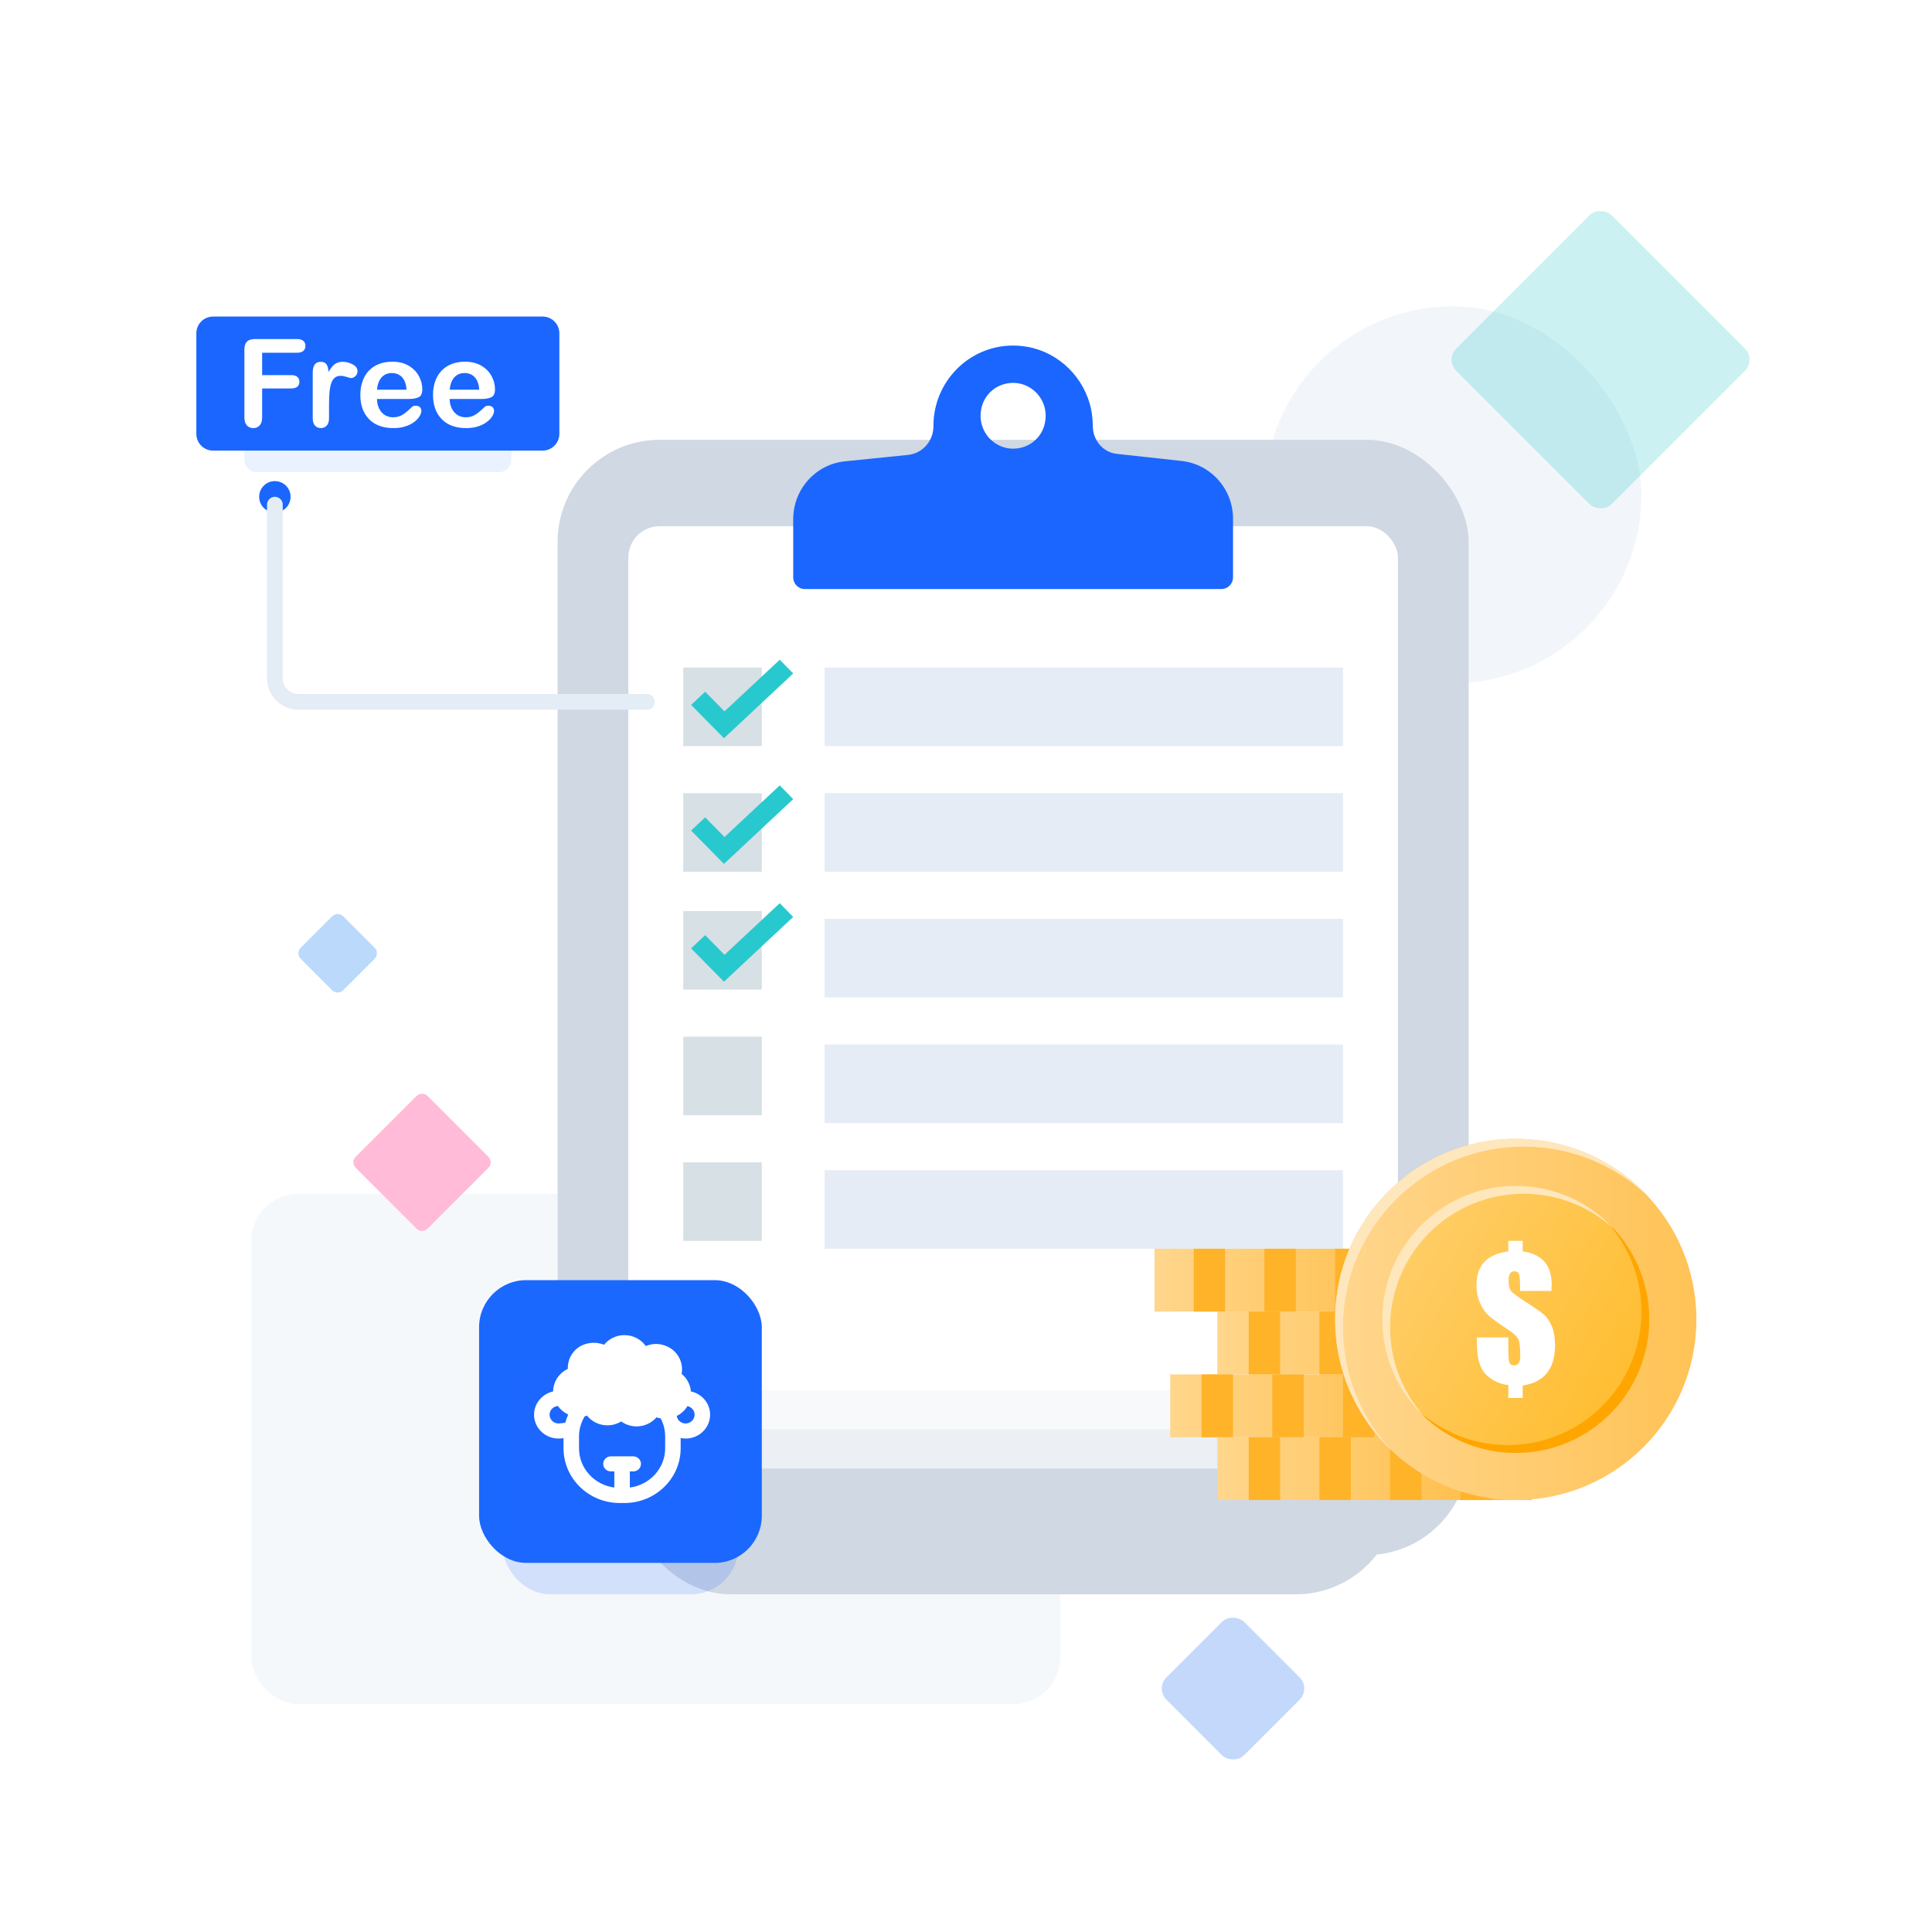 <?xml version="1.0" encoding="UTF-8"?>
<svg width="246px" height="246px" viewBox="0 0 246 246" version="1.1" xmlns="http://www.w3.org/2000/svg">
    <title>Illustration/薅羊毛</title>
    <defs>
        <filter x="-30.6%" y="-71.4%" width="161.2%" height="242.9%" filterUnits="objectBoundingBox" id="filter-1">
            <feGaussianBlur stdDeviation="10" in="SourceGraphic"></feGaussianBlur>
        </filter>
        <filter x="-100.0%" y="-100.0%" width="300.0%" height="300.0%" filterUnits="objectBoundingBox" id="filter-2">
            <feGaussianBlur stdDeviation="10" in="SourceGraphic"></feGaussianBlur>
        </filter>
        <filter x="-97.1%" y="-262.9%" width="294.1%" height="625.7%" filterUnits="objectBoundingBox" id="filter-3">
            <feGaussianBlur stdDeviation="11" in="SourceGraphic"></feGaussianBlur>
        </filter>
        <linearGradient x1="0.687%" y1="50.006%" x2="99.6%" y2="50.006%" id="linearGradient-4">
            <stop stop-color="#FFD68C" offset="0%"></stop>
            <stop stop-color="#FFBA3D" offset="100%"></stop>
        </linearGradient>
        <linearGradient x1="0.686%" y1="50%" x2="99.603%" y2="50%" id="linearGradient-5">
            <stop stop-color="#FFD68E" offset="0%"></stop>
            <stop stop-color="#FFC356" offset="100%"></stop>
        </linearGradient>
        <linearGradient x1="-27.741%" y1="2.174%" x2="167.319%" y2="122.179%" id="linearGradient-6">
            <stop stop-color="#FFD47E" offset="0%"></stop>
            <stop stop-color="#FFAF00" offset="100%"></stop>
        </linearGradient>
    </defs>
    <g id="Illustration/薅羊毛" stroke="none" stroke-width="1" fill="none" fill-rule="evenodd">
        <g id="薅羊毛">
            <rect id="矩形备份-30" fill-opacity="0" fill="#D8D8D8" x="0" y="0" width="246" height="246"></rect>
            <g id="img_moneyillustration" transform="translate(17, 17)">
                <rect fill-opacity="0" fill="#D8D8D8" x="0" y="0" width="212" height="212"></rect>
                <g id="bg" transform="translate(15, 22)">
                    <rect id="矩形" fill="#E6EDF5" opacity="0.4" x="0" y="113" width="103" height="65"
                          rx="6"></rect>
                    <rect id="矩形备份-4" fill="#E7EEF6" opacity="0.5" x="129" y="0" width="48" height="48"
                          rx="24"></rect>
                </g>
                <g id="element" transform="translate(21, 8.799)">
                    <rect id="矩形" fill="#C4D8FC"
                          transform="translate(119, 189.201) rotate(-45) translate(-119, -189.201) "
                          x="112" y="182.201" width="14" height="14" rx="2"></rect>
                    <rect id="矩形" fill="#33C8CD" opacity="0.252"
                          transform="translate(165.799, 20) rotate(-45) translate(-165.799, -20) "
                          x="151.799" y="6" width="28" height="28" rx="2"></rect>
                    <path d="M9.695,96.289 L5.701,100.283 C5.31,100.674 4.677,100.674 4.287,100.283 L0.293,96.289 C-0.098,95.898 -0.098,95.266 0.293,94.875 L4.287,90.881 C4.677,90.49 5.31,90.49 5.701,90.881 L9.695,94.875 C10.086,95.266 10.086,95.898 9.695,96.289"
                          id="Fill-9" fill="#BBD9FA"></path>
                    <path d="M24.185,122.904 L16.446,130.643 C16.056,131.034 15.422,131.034 15.032,130.643 L7.293,122.904 C6.902,122.514 6.902,121.881 7.293,121.49 L15.032,113.752 C15.422,113.361 16.056,113.361 16.446,113.752 L24.185,121.49 C24.576,121.881 24.576,122.514 24.185,122.904"
                          id="Fill-11" fill="#FFBBD8"></path>
                </g>
                <g id="order" transform="translate(54, 27)">
                    <rect id="矩形" fill="#CFD8E3" filter="url(#filter-1)" x="9" y="117" width="98" height="42"
                          rx="13"></rect>
                    <rect id="矩形" fill="#CFD8E3" x="0" y="12" width="116" height="142" rx="13"></rect>
                    <rect id="矩形" fill="#FFFFFF" opacity="0.6" x="17" y="51" width="81.88" height="92"
                          rx="4"></rect>
                    <rect id="矩形" fill="#FFFFFF" opacity="0.6" x="13" y="38" width="89" height="100"
                          rx="4"></rect>
                    <rect id="矩形" fill="#FFFFFF" x="9" y="23" width="98" height="110" rx="4"></rect>
                    <rect id="矩形" fill="#E5ECF5" x="34" y="41" width="66" height="10"></rect>
                    <rect id="矩形备份-43" fill="#E5ECF5" x="34" y="57" width="66" height="10"></rect>
                    <rect id="矩形备份-44" fill="#E5ECF5" x="34" y="73" width="66" height="10"></rect>
                    <rect id="矩形备份-45" fill="#E5ECF5" x="34" y="89" width="66" height="10"></rect>
                    <rect id="矩形备份-46" fill="#E5ECF5" x="34" y="105" width="66" height="10"></rect>
                    <rect id="矩形" fill="#D6E0E5" x="16" y="41" width="10" height="10"></rect>
                    <rect id="矩形备份-39" fill="#D6E0E5" x="16" y="57" width="10" height="10"></rect>
                    <rect id="矩形备份-40" fill="#D6E0E5" x="16" y="72" width="10" height="10"></rect>
                    <rect id="矩形备份-41" fill="#D6E0E5" x="16" y="88" width="10" height="10"></rect>
                    <rect id="矩形备份-42" fill="#D6E0E5" x="16" y="104" width="10" height="10"></rect>
                    <polygon id="Stroke-32" fill="#28C9CE" fill-rule="nonzero"
                             points="28.285 40 29.999 41.753 21.182 50 17 45.756 18.786 44.073 21.252 46.577"></polygon>
                    <polygon id="Stroke-32备份" fill="#28C9CE" fill-rule="nonzero"
                             points="28.285 56 29.999 57.753 21.182 66 17 61.756 18.786 60.073 21.252 62.577"></polygon>
                    <polygon id="Stroke-32备份-2" fill="#28C9CE" fill-rule="nonzero"
                             points="28.285 71 29.999 72.753 21.182 81 17 76.756 18.786 75.073 21.252 77.577"></polygon>
                    <path d="M47.852,10.243 L47.852,10.288 C47.852,12.167 46.447,13.75 44.586,13.927 L44.586,13.927 L36.577,14.741 C32.842,15.126 30,18.307 30,22.108 L30,22.108 L30,29.52 C30,30.335 30.646,31 31.465,31 L31.465,31 L84.536,31 C85.341,31 86,30.335 86,29.52 L86,29.52 L86,22.049 C86,18.278 83.189,15.111 79.469,14.697 L79.469,14.697 L71.224,13.793 C69.437,13.602 68.149,12.063 68.149,10.243 L68.149,10.243 C68.133,9.548 68.076,8.837 67.93,8.112 L67.93,8.112 C67.094,4.089 63.844,0.879 59.845,0.168 L59.845,0.168 C59.217,0.054 58.595,0 57.986,0 L57.986,0 C52.39,0 47.852,4.586 47.852,10.243 M54.075,7.564 C54.462,6.351 55.438,5.367 56.638,4.975 L56.638,4.975 C59.959,3.893 62.997,6.962 61.925,10.318 L61.925,10.318 C61.539,11.53 60.563,12.515 59.363,12.907 L59.363,12.907 C58.9,13.058 58.442,13.129 57.999,13.129 L57.999,13.129 C55.273,13.129 53.152,10.452 54.075,7.564"
                          id="Fill-35" fill="#1A66FF"></path>
                </g>
                <g id="sheep" transform="translate(44, 146)">
                    <rect id="矩形" fill="#1B68FF" x="0" y="0" width="36" height="36" rx="6"></rect>
                    <rect id="矩形" fill="#1B68FF" opacity="0.4" filter="url(#filter-2)" x="3" y="10" width="30"
                          height="30" rx="6"></rect>
                    <g id="编组-39" transform="translate(7, 7)" fill="#FFFFFF" fill-rule="nonzero">
                        <path d="M11.502,3.55271368e-15 C12.624,3.55271368e-15 13.628,0.542 14.227,1.392 C15.191,0.982 16.345,1.027 17.357,1.663 C17.954,2.038 18.412,2.609 18.65,3.26 C18.854,3.818 18.899,4.386 18.792,4.936 C19.472,5.488 19.901,6.291 19.97,7.167 C21.368,7.466 22.42,8.681 22.42,10.132 C22.42,11.808 21.02,13.171 19.298,13.171 C19.082,13.171 18.873,13.142 18.667,13.101 L18.667,13.101 L18.667,14.414 C18.667,18.253 15.459,21.377 11.513,21.377 L11.513,21.377 L10.908,21.377 C6.964,21.377 3.754,18.255 3.754,14.414 L3.754,14.414 L3.754,13.124 C3.486,13.155 3.248,13.171 3.122,13.171 C1.4,13.171 0,11.808 0,10.132 C0,8.689 1.041,7.479 2.431,7.172 C2.439,5.926 3.194,4.824 4.3,4.297 C4.297,4.266 4.297,4.235 4.297,4.204 C4.297,2.846 5.135,1.603 6.455,1.165 C7.307,0.883 8.166,0.923 8.91,1.23 C9.526,0.474 10.474,3.55271368e-15 11.502,3.55271368e-15 Z M6.755,10.265 C6.656,10.296 6.554,10.315 6.452,10.336 C5.984,11.11 5.727,11.98 5.727,12.879 L5.727,12.879 L5.727,14.414 C5.727,16.968 7.689,19.079 10.222,19.407 L10.222,19.407 L10.222,17.356 L9.794,17.356 C9.25,17.356 8.806,16.924 8.806,16.395 C8.806,15.866 9.25,15.433 9.794,15.433 L9.794,15.433 L12.626,15.433 C13.17,15.433 13.614,15.866 13.614,16.395 C13.614,16.924 13.17,17.356 12.626,17.356 L12.626,17.356 L12.198,17.356 L12.198,19.407 C14.731,19.079 16.693,16.968 16.693,14.414 L16.693,14.414 L16.693,12.879 C16.693,12.36 16.61,11.852 16.452,11.368 C16.391,11.235 16.337,11.097 16.297,10.953 C16.244,10.831 16.187,10.713 16.126,10.596 C15.944,10.568 15.767,10.528 15.593,10.468 C14.972,11.185 14.048,11.623 13.06,11.623 C12.345,11.623 11.657,11.396 11.095,10.992 C10.573,11.313 9.97,11.487 9.341,11.487 C8.316,11.487 7.371,11.021 6.755,10.265 Z M3.031,9.025 C2.442,9.072 1.976,9.549 1.976,10.132 C1.976,10.747 2.49,11.248 3.122,11.248 C3.285,11.248 3.713,11.198 3.984,11.149 C4.078,10.792 4.198,10.445 4.351,10.109 C3.826,9.864 3.368,9.489 3.031,9.025 Z M19.534,9.038 C19.213,9.575 18.739,10.01 18.171,10.291 L18.171,10.291 L18.182,10.369 C18.219,10.468 18.26,10.568 18.294,10.669 C18.498,11.026 18.881,11.248 19.298,11.248 C19.93,11.248 20.444,10.747 20.444,10.13 C20.444,9.593 20.053,9.145 19.534,9.038 Z"
                              id="形状结合"></path>
                    </g>
                </g>
                <g id="free" transform="translate(8, 23)">
                    <path d="M38.543,20.118 L7.679,20.118 C6.813,20.118 6.111,19.416 6.111,18.549 L6.111,9.131 C6.111,8.265 6.813,7.563 7.679,7.563 L38.543,7.563 C39.408,7.563 40.111,8.265 40.111,9.131 L40.111,18.549 C40.111,19.416 39.408,20.118 38.543,20.118"
                          id="Fill-83" fill="#1A66FF" opacity="0.3" filter="url(#filter-3)"></path>
                    <path d="M44.09,17.375 L2.131,17.375 C0.953,17.375 -0.001,16.42 -0.001,15.242 L-0.001,2.438 C-0.001,1.261 0.953,0.307 2.131,0.307 L44.09,0.307 C45.267,0.307 46.222,1.261 46.222,2.438 L46.222,15.242 C46.222,16.42 45.267,17.375 44.09,17.375"
                          id="Fill-83" fill="#1A66FF"></path>
                    <circle id="椭圆形" fill="#1A66FF" cx="10" cy="23.258" r="2"></circle>
                    <path d="M24.948,6.055 C25.759,6.055 26.455,6.225 27.036,6.567 C27.616,6.909 28.051,7.351 28.34,7.893 C28.629,8.436 28.773,8.988 28.773,9.552 C28.773,10.074 28.624,10.413 28.325,10.566 C28.025,10.722 27.605,10.799 27.063,10.799 L23.001,10.799 C23.006,11.27 23.102,11.686 23.287,12.046 C23.471,12.406 23.718,12.677 24.024,12.86 C24.331,13.042 24.669,13.134 25.04,13.134 C25.288,13.134 25.515,13.104 25.72,13.047 C25.925,12.988 26.124,12.896 26.317,12.772 C26.509,12.647 26.687,12.515 26.849,12.373 C27.012,12.231 27.222,12.039 27.48,11.796 C27.587,11.704 27.739,11.658 27.937,11.658 C28.15,11.658 28.322,11.716 28.454,11.834 C28.585,11.949 28.651,12.115 28.651,12.327 C28.651,12.515 28.578,12.733 28.431,12.985 C28.284,13.236 28.062,13.476 27.766,13.708 C27.469,13.939 27.096,14.13 26.647,14.282 C26.199,14.433 25.683,14.51 25.101,14.51 C23.767,14.51 22.73,14.13 21.99,13.369 C21.25,12.608 20.879,11.578 20.879,10.274 C20.879,9.661 20.971,9.092 21.153,8.567 C21.335,8.043 21.602,7.593 21.952,7.217 C22.302,6.842 22.732,6.555 23.245,6.353 C23.757,6.153 24.325,6.055 24.948,6.055 Z M34.203,6.055 C35.014,6.055 35.71,6.225 36.29,6.567 C36.871,6.909 37.306,7.351 37.594,7.893 C37.884,8.436 38.028,8.988 38.028,9.552 C38.028,10.074 37.878,10.413 37.579,10.566 C37.28,10.722 36.86,10.799 36.317,10.799 L32.256,10.799 C32.261,11.27 32.357,11.686 32.541,12.046 C32.726,12.406 32.972,12.677 33.279,12.86 C33.586,13.042 33.924,13.134 34.295,13.134 C34.542,13.134 34.77,13.104 34.975,13.047 C35.18,12.988 35.379,12.896 35.571,12.772 C35.764,12.647 35.942,12.515 36.104,12.373 C36.266,12.231 36.477,12.039 36.735,11.796 C36.841,11.704 36.993,11.658 37.191,11.658 C37.404,11.658 37.577,11.716 37.708,11.834 C37.84,11.949 37.906,12.115 37.906,12.327 C37.906,12.515 37.833,12.733 37.686,12.985 C37.539,13.236 37.317,13.476 37.02,13.708 C36.724,13.939 36.351,14.13 35.902,14.282 C35.454,14.433 34.938,14.51 34.355,14.51 C33.022,14.51 31.985,14.13 31.244,13.369 C30.505,12.608 30.134,11.578 30.134,10.274 C30.134,9.661 30.226,9.092 30.408,8.567 C30.59,8.043 30.857,7.593 31.207,7.217 C31.557,6.842 31.987,6.555 32.499,6.353 C33.011,6.153 33.58,6.055 34.203,6.055 Z M12.827,3.171 C13.186,3.171 13.454,3.252 13.629,3.411 C13.804,3.571 13.891,3.78 13.891,4.038 C13.891,4.302 13.804,4.514 13.629,4.674 C13.454,4.833 13.186,4.913 12.827,4.913 L8.378,4.913 L8.378,7.765 L12.097,7.765 C12.441,7.765 12.699,7.843 12.868,7.997 C13.038,8.152 13.123,8.357 13.123,8.616 C13.123,8.875 13.037,9.08 12.865,9.232 C12.692,9.384 12.436,9.461 12.097,9.461 L8.378,9.461 L8.378,13.134 C8.378,13.601 8.272,13.945 8.062,14.171 C7.852,14.397 7.582,14.51 7.253,14.51 C6.918,14.51 6.645,14.395 6.435,14.168 C6.224,13.94 6.119,13.595 6.119,13.134 L6.119,4.556 C6.119,4.231 6.167,3.967 6.264,3.761 C6.36,3.556 6.511,3.406 6.717,3.312 C6.921,3.219 7.184,3.171 7.503,3.171 L12.827,3.171 Z M18.636,6.068 C19.073,6.068 19.495,6.178 19.905,6.396 C20.317,6.614 20.521,6.903 20.521,7.262 C20.521,7.516 20.434,7.725 20.259,7.89 C20.084,8.054 19.895,8.137 19.692,8.137 C19.617,8.137 19.433,8.09 19.142,7.996 C18.849,7.903 18.593,7.856 18.37,7.856 C18.066,7.856 17.817,7.936 17.625,8.095 C17.431,8.254 17.282,8.492 17.175,8.806 C17.07,9.12 16.995,9.493 16.956,9.927 C16.915,10.361 16.895,10.89 16.895,11.513 L16.895,13.247 C16.895,13.668 16.796,13.983 16.599,14.194 C16.401,14.405 16.149,14.509 15.845,14.509 C15.546,14.509 15.3,14.403 15.107,14.19 C14.915,13.978 14.819,13.662 14.819,13.247 L14.819,7.468 C14.819,6.535 15.155,6.068 15.831,6.068 C16.174,6.068 16.424,6.178 16.576,6.396 C16.727,6.614 16.811,6.935 16.826,7.362 C17.075,6.935 17.329,6.614 17.59,6.396 C17.852,6.178 18.2,6.068 18.636,6.068 Z M24.88,7.499 C24.363,7.499 23.938,7.678 23.606,8.035 C23.273,8.392 23.072,8.921 23.001,9.621 L26.766,9.621 C26.715,8.91 26.523,8.38 26.191,8.027 C25.859,7.675 25.422,7.499 24.88,7.499 Z M34.134,7.499 C33.617,7.499 33.193,7.678 32.86,8.035 C32.528,8.392 32.327,8.921 32.256,9.621 L36.021,9.621 C35.97,8.91 35.778,8.38 35.446,8.027 C35.114,7.675 34.677,7.499 34.134,7.499 Z"
                          id="形状结合" fill="#FFFFFF"></path>
                    <path d="M10,24.258 L10,46.366 C10,48.023 11.343,49.366 13,49.366 L57.372,49.366 L57.372,49.366"
                          id="路径-3" stroke="#E4EDF5" stroke-width="2" stroke-linecap="round"></path>
                </g>
                <g id="gold" transform="translate(130, 128)">
                    <rect id="矩形" fill="url(#linearGradient-4)" x="2" y="30" width="40" height="8"></rect>
                    <rect id="矩形备份-49" fill="url(#linearGradient-4)" x="8" y="38" width="40" height="8"></rect>
                    <rect id="矩形备份-47" fill="url(#linearGradient-4)" x="8" y="22" width="40" height="8"></rect>
                    <rect id="矩形备份-48" fill="url(#linearGradient-4)" x="0" y="14" width="40" height="8"></rect>
                    <path d="M9,14 L9,22 L5,22 L5,14 L9,14 Z M18,14 L18,22 L14,22 L14,14 L18,14 Z M27,14 L27,22 L23,22 L23,14 L27,14 Z M36,14 L36,22 L32,22 L32,14 L36,14 Z"
                          id="形状结合" fill="#FFB329"></path>
                    <path d="M16,22 L16,30 L12,30 L12,22 L16,22 Z M25,22 L25,30 L21,30 L21,22 L25,22 Z M34,22 L34,30 L30,30 L30,22 L34,22 Z M43,22 L43,30 L39,30 L39,22 L43,22 Z"
                          id="形状结合备份" fill="#FFB329"></path>
                    <path d="M10,30 L10,38 L6,38 L6,30 L10,30 Z M19,30 L19,38 L15,38 L15,30 L19,30 Z M28,30 L28,38 L24,38 L24,30 L28,30 Z M37,30 L37,38 L33,38 L33,30 L37,30 Z"
                          id="形状结合备份-2" fill="#FFB329"></path>
                    <path d="M16,38 L16,46 L12,46 L12,38 L16,38 Z M25,38 L25,46 L21,46 L21,38 L25,38 Z M34,38 L34,46 L30,46 L30,38 L34,38 Z M43,38 L43,46 L39,46 L39,38 L43,38 Z"
                          id="形状结合备份-3" fill="#FFB329"></path>
                    <circle id="椭圆形" fill="url(#linearGradient-5)" cx="46" cy="23" r="23"></circle>
                    <path d="M46,2.84217094e-13 C52.605,2.84217094e-13 58.56,2.784 62.755,7.244 L62.497,7.005 C58.409,3.275 52.97,1 47,1 C34.297,1 24,11.297 24,24 C24,29.97 26.275,35.409 30.005,39.497 L30.244,39.755 C25.784,35.56 23,29.605 23,23 C23,10.297 33.297,2.84217094e-13 46,2.84217094e-13 Z"
                          id="形状结合" fill="#FFE7BD"></path>
                    <circle id="椭圆形" fill="url(#linearGradient-6)" cx="46" cy="23" r="17"></circle>
                    <path d="M57.51,10.489 C60.885,13.596 63,18.051 63,23 C63,32.389 55.389,40 46,40 C41.051,40 36.596,37.885 33.489,34.51 C36.518,37.298 40.56,39 45,39 C54.389,39 62,31.389 62,22 C62,17.575 60.31,13.546 57.539,10.521 Z"
                          id="形状结合" fill="#FFA500"></path>
                    <path d="M46,6 C50.949,6 55.403,8.114 58.51,11.489 C55.483,8.702 51.44,7 47,7 C37.611,7 30,14.611 30,24 C30,28.44 31.702,32.483 34.49,35.511 C31.114,32.403 29,27.949 29,23 C29,13.611 36.611,6 46,6 Z"
                          id="形状结合" fill="#FFE7BD"></path>
                    <path d="M50.536,19.374 L46.544,19.374 L46.544,18.676 C46.544,17.931 46.497,17.445 46.405,17.214 C46.313,16.985 46.116,16.871 45.812,16.871 C45.568,16.871 45.386,16.969 45.264,17.167 C45.142,17.365 45.081,17.663 45.081,18.06 C45.081,18.72 45.206,19.183 45.456,19.448 C45.7,19.711 46.419,20.227 47.611,20.992 C48.626,21.638 49.317,22.134 49.685,22.479 C50.054,22.822 50.366,23.309 50.62,23.939 C50.873,24.568 51,25.353 51,26.292 C51,27.794 50.658,28.973 49.973,29.828 C49.287,30.684 48.26,31.213 46.889,31.414 L46.889,33 L45.051,33 L45.051,31.362 C43.984,31.251 43.052,30.818 42.255,30.063 C41.458,29.308 41.059,27.992 41.059,26.114 L41.059,25.29 L45.051,25.29 L45.051,26.323 C45.051,27.456 45.092,28.161 45.174,28.435 C45.258,28.71 45.456,28.848 45.773,28.848 C46.043,28.848 46.243,28.752 46.375,28.561 C46.508,28.369 46.573,28.086 46.573,27.71 C46.573,26.764 46.51,26.088 46.386,25.681 C46.26,25.275 45.832,24.831 45.1,24.351 C43.882,23.544 43.053,22.951 42.616,22.571 C42.177,22.193 41.799,21.659 41.479,20.971 C41.159,20.282 41,19.502 41,18.634 C41,17.375 41.337,16.386 42.012,15.671 C42.688,14.954 43.701,14.512 45.051,14.345 L45.051,13 L46.889,13 L46.889,14.345 C48.121,14.512 49.044,14.949 49.657,15.654 C50.269,16.361 50.575,17.337 50.575,18.582 C50.575,18.756 50.562,19.019 50.536,19.374"
                          id="Fill-35" fill="#FFFFFF"></path>
                </g>
            </g>
        </g>
    </g>
</svg>